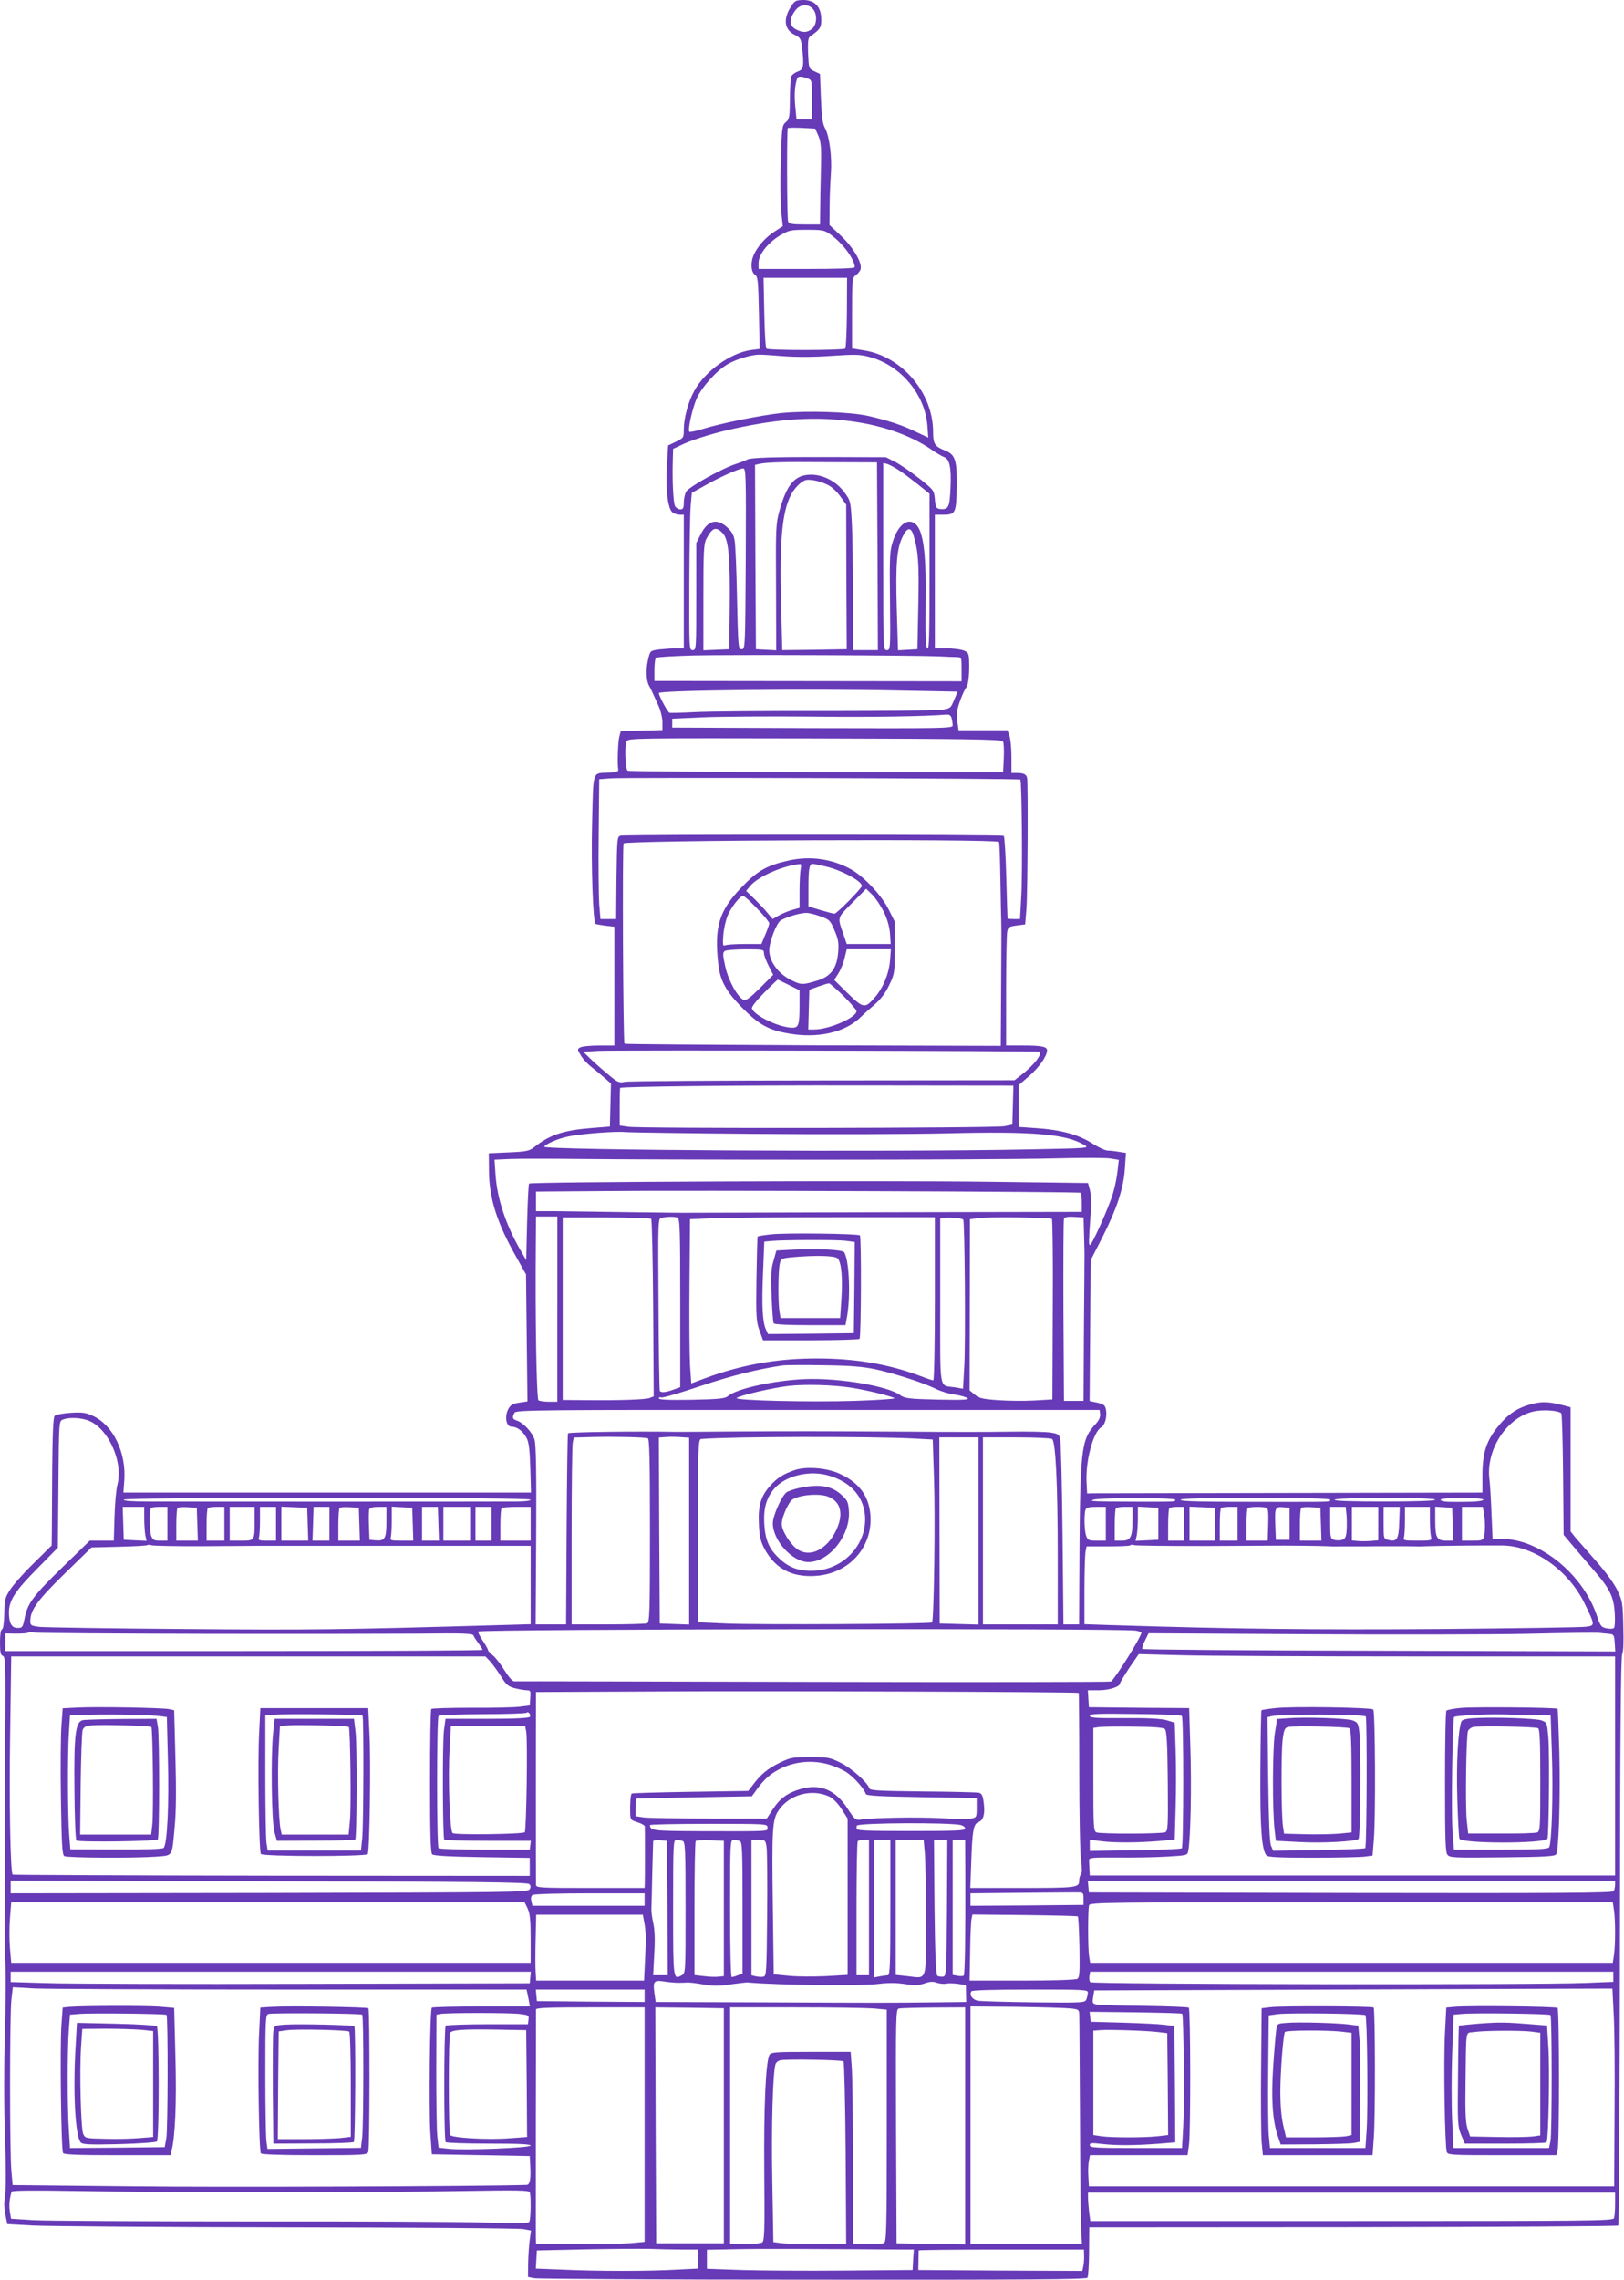 <?xml version="1.0" standalone="no"?>
<!DOCTYPE svg PUBLIC "-//W3C//DTD SVG 20010904//EN"
 "http://www.w3.org/TR/2001/REC-SVG-20010904/DTD/svg10.dtd">
<svg version="1.0" xmlns="http://www.w3.org/2000/svg"
 width="912pt" height="1280pt" viewBox="0 0 912 1280"
 preserveAspectRatio="xMidYMid meet">
<g transform="translate(0,1280) scale(0.1,-0.1)"
fill="#673ab7" stroke="none">
<path d="M4442 12763 c-46 -71 -37 -131 22 -159 30 -15 34 -22 40 -68 12 -106
9 -126 -23 -137 -16 -6 -33 -18 -37 -27 -4 -9 -8 -67 -8 -128 -1 -103 -3 -113
-23 -130 -21 -18 -23 -28 -28 -219 -4 -110 -2 -237 2 -283 l9 -82 -48 -31
c-50 -32 -95 -84 -116 -132 -18 -42 -15 -94 7 -109 17 -12 19 -31 23 -215 l4
-202 -48 -6 c-116 -16 -260 -120 -320 -231 -34 -62 -58 -153 -58 -215 0 -46
-1 -48 -44 -69 l-44 -21 -7 -113 c-8 -131 5 -244 32 -263 9 -7 27 -13 40 -13
l23 0 0 -375 0 -375 -42 0 c-24 0 -66 -3 -95 -6 -51 -7 -51 -7 -62 -50 -15
-59 -13 -124 4 -154 8 -14 17 -32 20 -40 4 -8 17 -39 31 -68 14 -31 24 -71 24
-97 l0 -44 -117 -3 -117 -3 -8 -30 c-8 -29 -12 -157 -6 -186 2 -10 -10 -15
-47 -17 -102 -5 -92 25 -100 -284 -6 -235 5 -551 19 -565 2 -2 26 -6 55 -10
l51 -6 0 -333 0 -334 -86 0 c-47 0 -94 -5 -104 -10 -19 -10 -19 -11 2 -46 11
-19 37 -47 56 -62 19 -15 52 -42 74 -61 l39 -34 -3 -121 -3 -121 -100 -8
c-163 -13 -238 -38 -328 -110 -25 -19 -44 -23 -140 -27 l-112 -5 1 -100 c1
-153 45 -291 152 -480 l56 -100 4 -357 4 -356 -46 -7 c-38 -6 -49 -13 -62 -37
-22 -43 -11 -98 19 -98 31 0 64 -25 84 -63 13 -24 18 -66 21 -169 l4 -138
-1145 0 -1144 0 5 68 c11 158 -62 309 -175 362 -40 19 -60 22 -126 18 -43 -3
-83 -10 -90 -17 -8 -8 -12 -91 -14 -299 -1 -158 -2 -319 -2 -358 l-1 -71 -100
-99 c-56 -54 -115 -121 -133 -149 -29 -45 -32 -57 -33 -134 -1 -53 -6 -87 -13
-89 -7 -2 -11 -31 -11 -73 0 -55 3 -71 16 -76 15 -5 16 -51 13 -472 -2 -256
-3 -540 -1 -631 1 -91 1 -235 -1 -320 -2 -85 -1 -218 3 -295 3 -77 2 -266 -3
-421 -5 -169 -5 -393 1 -562 6 -173 6 -301 0 -333 -6 -33 -5 -68 2 -103 l11
-53 147 -8 c81 -4 723 -9 1427 -10 704 -1 1300 -5 1324 -10 l43 -8 -7 -51 c-4
-28 -8 -87 -9 -131 l-1 -79 35 -7 c19 -4 724 -8 1567 -8 1219 -1 1533 1 1540
11 4 7 9 74 9 148 l1 135 1482 1 c815 1 1485 5 1489 9 4 3 8 724 9 1602 1
1098 5 1599 13 1607 6 9 9 65 6 155 -3 135 -5 144 -35 206 -19 38 -68 105
-119 162 -48 54 -99 113 -115 131 l-27 34 0 348 0 349 -37 10 c-84 22 -124 24
-186 7 -77 -21 -129 -56 -183 -123 -66 -80 -88 -148 -89 -270 l0 -103 -1077
-2 c-593 -1 -1093 -2 -1110 -2 l-33 -1 -3 60 c-7 121 37 287 83 312 20 12 33
60 26 98 -5 26 -12 31 -49 40 l-43 9 3 396 3 395 63 123 c83 163 122 280 129
392 l6 87 -39 6 c-22 4 -50 7 -63 7 -13 0 -53 18 -88 41 -78 49 -176 76 -313
85 l-100 7 0 117 0 117 60 52 c57 50 100 112 100 144 0 21 -32 27 -137 27
l-93 0 0 304 c0 167 3 317 6 334 5 27 11 30 54 36 l47 6 7 86 c7 80 10 707 4
736 -4 20 -20 28 -55 28 l-33 0 0 89 c0 48 -5 102 -11 120 l-11 31 -138 0
-137 0 -7 52 c-6 41 -2 64 15 112 12 34 28 68 35 76 13 15 19 82 16 157 -2 36
-6 42 -33 52 -18 6 -61 11 -95 11 l-64 0 0 375 0 375 43 0 c73 0 77 7 80 155
2 149 -8 183 -65 205 -59 24 -68 37 -68 105 0 219 -174 424 -388 458 l-67 11
0 198 c0 190 1 198 21 213 12 8 24 23 27 34 9 36 -40 120 -109 186 l-66 62 1
104 c0 57 4 140 7 184 7 92 -8 212 -34 258 -13 24 -18 65 -22 167 l-5 135 -32
15 c-31 15 -31 16 -35 100 -2 65 0 87 11 95 58 41 64 51 63 99 -1 68 -37 106
-101 106 -42 -1 -48 -4 -69 -37z m123 -13 c26 -29 23 -89 -5 -112 -27 -22 -52
-23 -90 -3 -37 19 -40 55 -7 102 27 40 73 45 102 13z m-31 -390 c26 -9 26 -11
26 -120 l0 -110 -44 0 -43 0 -7 73 c-6 64 -3 115 10 155 4 15 24 15 58 2z m62
-323 c15 -35 17 -66 14 -192 -2 -82 -4 -185 -4 -227 l-1 -78 -86 0 c-70 0 -88
3 -93 16 -7 17 -8 518 -2 525 2 2 38 3 79 1 l75 -4 18 -41z m70 -555 c69 -50
134 -139 134 -182 0 -7 -91 -10 -270 -10 l-270 0 0 34 c0 47 51 112 120 154
51 30 60 32 151 32 90 0 99 -2 135 -28z m90 -436 c-1 -107 -5 -198 -9 -203
-11 -10 -433 -11 -443 0 -5 4 -10 96 -12 203 l-4 194 234 0 235 0 -1 -194z
m-351 -246 c70 -5 166 -5 263 2 136 9 161 9 218 -7 173 -47 309 -210 322 -385
l5 -67 -68 32 c-77 38 -167 67 -275 91 -103 22 -343 29 -482 15 -119 -13 -338
-57 -447 -91 -36 -11 -67 -17 -70 -14 -10 10 18 135 42 188 30 65 111 155 173
191 47 28 133 54 179 54 17 0 80 -4 140 -9z m342 -361 c190 -21 359 -78 482
-162 28 -20 60 -38 70 -42 33 -10 44 -57 39 -171 -5 -113 -11 -126 -58 -122
-22 3 -26 8 -30 55 -5 51 -6 52 -89 118 -47 37 -107 78 -135 92 l-51 26 -305
1 c-319 1 -458 -3 -475 -15 -5 -3 -32 -14 -60 -23 -83 -27 -269 -131 -282
-157 -7 -13 -13 -41 -13 -61 0 -31 -4 -38 -20 -38 -10 0 -23 8 -29 18 -10 19
-16 138 -13 249 l2 73 43 20 c51 26 167 63 262 85 259 60 462 77 662 54z m181
-762 l2 -527 -70 0 -70 0 0 308 c0 169 -3 357 -7 419 -6 108 -7 113 -42 160
-45 60 -115 97 -185 98 -91 0 -136 -50 -179 -203 -20 -73 -21 -96 -19 -430 l1
-353 -57 3 -57 3 -3 517 -2 518 22 5 c46 10 120 12 388 10 l275 -1 3 -527z
m117 485 c22 -14 70 -50 108 -80 l67 -54 0 -441 c0 -353 -2 -438 -12 -428 -10
9 -12 71 -10 259 4 287 -14 412 -62 444 -43 29 -92 -11 -121 -99 -18 -53 -20
-82 -17 -335 3 -274 2 -278 -18 -278 -20 0 -20 4 -20 526 l0 525 23 -6 c12 -4
40 -19 62 -33z m-857 -499 c-3 -500 -3 -508 -23 -508 -19 0 -20 9 -26 285 -3
157 -9 304 -14 328 -5 30 -18 51 -42 72 -58 52 -109 38 -148 -40 l-25 -49 0
-301 c0 -293 0 -300 -20 -300 -20 0 -20 6 -19 373 1 204 4 403 8 441 l6 69 70
39 c84 48 193 97 218 98 16 0 17 -29 15 -507z m458 416 c24 -11 53 -38 73 -66
l33 -46 1 -406 2 -406 -181 -3 -181 -2 -7 272 c-8 344 6 501 55 598 18 36 53
73 79 83 23 9 80 -2 126 -24z m-587 -273 c33 -35 42 -139 39 -421 l-3 -230
-72 -3 -73 -3 0 296 c0 253 2 301 16 328 34 66 55 73 93 33z m1070 -8 c28 -92
33 -157 28 -396 l-5 -247 -55 -3 -54 -3 -7 234 c-7 252 0 341 35 408 24 48 44
50 58 7z m146 -683 c39 -2 82 -4 98 -4 27 -1 27 -2 27 -68 l0 -68 -862 1 -863
1 0 61 c0 33 4 64 8 69 5 4 99 10 210 13 204 5 1252 1 1382 -5z m-213 -192
l316 -6 -20 -47 c-19 -46 -21 -48 -71 -55 -29 -4 -322 -7 -652 -7 -330 1 -660
-2 -733 -6 -73 -4 -137 -5 -142 -4 -11 4 -60 95 -60 111 0 16 850 25 1362 14z
m282 -155 c3 -13 6 -31 6 -41 0 -16 -42 -17 -787 -15 l-788 3 0 25 0 25 175 8
c96 4 366 6 600 4 350 -4 643 1 766 11 15 1 24 -5 28 -20z m288 -130 c5 -7 7
-49 5 -93 l-4 -80 -1051 0 c-578 0 -1054 4 -1058 8 -13 13 -17 142 -6 164 10
19 30 19 1058 17 849 -2 1049 -5 1056 -16z m98 -215 c8 -8 13 -530 5 -658 l-7
-125 -34 0 c-19 0 -35 1 -36 3 0 1 -4 104 -7 229 -3 124 -10 230 -14 235 -9 8
-2116 9 -2152 1 -19 -5 -20 -14 -23 -236 l-2 -232 -44 0 -44 0 -7 83 c-3 45
-5 222 -3 392 l3 310 65 5 c80 6 2293 0 2300 -7z m-120 -350 c3 -3 6 -98 8
-211 2 -114 4 -225 5 -247 1 -22 0 -186 -1 -364 l-2 -323 -1054 3 c-580 3
-1057 6 -1059 9 -8 8 -13 1118 -5 1125 18 18 2088 26 2108 8z m228 -1178 c16
-15 -35 -79 -106 -133 l-35 -27 -1076 -1 c-592 0 -1092 -4 -1112 -8 -33 -7
-40 -4 -99 46 -35 29 -80 69 -99 88 l-36 35 85 5 c89 5 2472 0 2478 -5z m-150
-300 l-3 -109 -45 -9 c-55 -11 -2046 -14 -2112 -3 l-48 7 0 105 c0 57 1 105 3
106 14 8 636 15 1340 14 l868 -1 -3 -110z m-1443 -161 c385 -3 869 -2 1075 3
483 12 668 -4 770 -66 29 -17 23 -18 -302 -24 -779 -16 -2744 -5 -2732 15 10
16 79 46 134 57 67 15 271 31 320 25 19 -2 350 -7 735 -10z m355 -145 c564 0
1151 3 1305 7 155 4 303 4 329 0 l49 -8 -7 -60 c-3 -34 -15 -93 -27 -132 -22
-74 -117 -286 -128 -286 -8 0 -7 24 3 165 5 66 4 115 -3 142 l-11 41 -558 7
c-593 8 -2570 0 -2581 -10 -3 -4 -8 -102 -11 -218 l-5 -212 -38 66 c-78 138
-125 281 -134 411 l-6 87 89 4 c49 2 229 2 399 0 171 -2 771 -4 1335 -4z
m1470 -186 c2 -2 5 -27 5 -55 l0 -52 -1095 -2 c-602 -2 -1099 -3 -1105 -3 -5
-1 -152 1 -325 3 -173 3 -366 5 -427 6 l-113 0 0 55 0 55 378 3 c478 5 2675
-3 2682 -10z m-2940 -653 l0 -520 -47 0 c-27 0 -53 4 -59 8 -11 7 -19 457 -15
890 l1 142 60 0 60 0 0 -520z m527 507 c4 -5 9 -231 11 -503 l3 -494 -23 -9
c-25 -9 -167 -14 -370 -12 l-118 1 0 513 0 512 244 0 c134 0 248 -4 253 -8z
m147 7 c14 -5 16 -57 16 -479 l0 -473 -27 -10 c-52 -20 -83 -23 -88 -10 -2 7
-6 228 -7 490 -3 470 -3 477 17 481 34 7 73 7 89 1z m1446 -456 c0 -257 -4
-458 -9 -458 -5 0 -38 11 -74 25 -179 67 -369 99 -587 98 -219 0 -422 -37
-623 -112 l-75 -28 -7 101 c-3 55 -5 263 -3 461 l3 360 135 6 c74 3 384 5 688
5 l552 0 0 -458z m159 445 c9 -7 14 -699 6 -825 l-7 -125 -46 8 c-91 14 -82
-37 -82 484 l0 464 28 4 c27 4 93 -2 101 -10z m498 4 c4 -3 7 -232 5 -510 l-2
-504 -103 -6 c-56 -3 -148 -2 -203 2 -86 6 -106 11 -130 31 l-29 24 1 481 1
480 54 7 c59 7 393 3 406 -5z m181 -102 c2 -60 3 -117 2 -125 0 -8 -1 -190 -3
-405 l-2 -390 -55 0 -55 0 -3 505 c-1 278 0 511 3 518 3 9 21 12 57 10 l53 -3
3 -110z m-1170 -743 c111 -25 269 -76 336 -109 27 -14 76 -29 109 -33 33 -5
65 -14 71 -21 8 -8 -32 -10 -170 -7 -164 4 -183 7 -210 26 -70 51 -347 97
-534 89 -174 -7 -386 -54 -433 -96 -16 -13 -51 -17 -203 -20 -127 -2 -184 0
-184 8 0 6 6 8 14 5 7 -3 107 26 222 65 177 59 315 93 459 115 17 2 120 3 230
1 154 -2 221 -8 293 -23z m-138 -103 c80 -12 232 -49 243 -59 5 -4 -95 -11
-222 -15 -249 -8 -678 2 -664 16 14 14 204 58 293 68 92 10 247 6 350 -10z
m1398 -148 c2 -14 -6 -34 -20 -50 -91 -99 -93 -122 -97 -928 l-1 -203 -44 0
-44 0 -5 503 c-3 276 -9 516 -13 534 -5 29 -11 33 -53 40 -25 4 -129 7 -231 5
-102 -2 -356 -2 -565 0 -524 3 -636 3 -980 1 -165 -2 -316 -2 -335 -2 -209 4
-593 -1 -600 -8 -3 -2 -6 -245 -8 -539 l-3 -534 -85 0 -86 0 3 498 c2 363 -1
508 -9 539 -13 42 -62 95 -101 108 -23 7 -26 17 -12 43 8 16 121 17 1648 16
l1638 0 3 -23z m2590 4 c4 -3 8 -159 10 -345 l3 -337 47 -56 c26 -31 79 -93
118 -138 94 -107 117 -154 122 -247 3 -41 0 -78 -4 -82 -5 -5 -24 -6 -42 -2
-30 6 -35 13 -55 73 -79 233 -322 429 -533 429 l-52 0 -6 143 c-3 78 -8 165
-12 194 -20 175 111 362 269 382 52 7 122 0 135 -14z m-8285 -36 c117 -32 212
-230 176 -366 -7 -26 -14 -108 -16 -180 l-4 -133 -67 0 -68 0 -147 -143 c-168
-163 -202 -208 -218 -289 -11 -55 -13 -58 -41 -58 -33 0 -48 28 -48 88 1 67
35 120 158 244 l117 119 3 355 c3 355 3 355 25 364 30 12 85 12 130 -1z m3155
-104 c9 -3 12 -116 12 -519 0 -459 -2 -515 -16 -520 -9 -3 -108 -6 -220 -6
l-204 0 0 494 c0 271 3 507 6 524 l6 31 107 3 c118 3 289 -1 309 -7z m232
-521 l0 -525 -82 3 -83 3 -3 522 -2 522 42 3 c24 2 62 1 86 -1 l42 -3 0 -524z
m1256 520 l112 -6 7 -216 c8 -215 0 -800 -11 -811 -8 -9 -991 -14 -1159 -6
l-155 7 0 514 c0 482 1 514 18 515 172 14 943 15 1188 3z m369 -519 l0 -526
-109 3 -109 3 -1 523 -1 522 110 0 110 0 0 -525z m413 516 c20 -12 32 -250 32
-668 l0 -373 -210 0 -210 0 0 525 0 525 188 0 c103 0 193 -4 200 -9z m-2928
-341 c0 -6 -34 -10 -82 -10 -133 -1 -1909 -1 -2066 0 -93 0 -141 4 -137 10 4
7 397 10 1146 10 753 0 1139 -3 1139 -10z m3620 0 c0 -12 3 -11 -205 -11 -254
1 -284 2 -255 11 38 12 460 12 460 0z m870 0 c0 -12 19 -12 -255 -12 -490 0
-585 2 -585 12 0 7 147 10 420 10 273 0 420 -3 420 -10z m590 0 c0 -6 -102
-10 -286 -10 -187 0 -283 3 -279 10 4 6 110 10 286 10 179 0 279 -4 279 -10z
m270 0 c0 -5 -28 -10 -62 -11 -35 -1 -74 -1 -88 -1 -60 -1 -90 3 -90 12 0 6
47 10 120 10 73 0 120 -4 120 -10z m-7520 -104 c0 -35 3 -78 6 -95 l7 -32 -64
3 -64 3 -3 93 -3 92 61 0 60 0 0 -64z m130 -31 l0 -95 -40 0 c-35 0 -42 4 -51
27 -9 25 -11 139 -2 156 2 4 24 7 49 7 l44 0 0 -95z m168 -2 l3 -93 -61 0 -60
0 0 88 c0 49 3 92 7 96 4 4 30 6 58 4 l50 -3 3 -92z m152 2 l0 -95 -50 0 -50
0 0 88 c0 49 3 92 7 95 3 4 26 7 50 7 l43 0 0 -95z m170 16 c0 -111 0 -111
-76 -111 l-64 0 0 95 0 95 70 0 70 0 0 -79z m120 -16 l0 -95 -51 0 c-43 0 -50
3 -45 16 3 9 6 51 6 95 l0 79 45 0 45 0 0 -95z m178 -2 l3 -93 -76 0 -75 0 0
95 0 96 73 -3 72 -3 3 -92z m122 2 l0 -95 -47 0 -48 0 3 95 3 95 45 0 44 0 0
-95z m168 -2 l3 -93 -61 0 -60 0 0 88 c0 49 3 92 7 96 4 4 30 6 58 4 l50 -3 3
-92z m152 13 c0 -95 -9 -109 -62 -104 l-33 3 -3 79 c-2 44 -1 85 2 93 3 8 22
13 51 13 l45 0 0 -84z m148 -13 l3 -93 -67 0 c-56 0 -65 2 -60 16 3 9 6 51 6
95 l0 80 58 -3 57 -3 3 -92z m144 2 l3 -95 -47 0 -48 0 0 95 0 95 44 0 45 0 3
-95z m178 0 l0 -95 -75 0 -75 0 0 95 0 95 75 0 75 0 0 -95z m120 0 l0 -95 -45
0 -45 0 0 95 0 95 45 0 45 0 0 -95z m220 0 l0 -95 -85 0 -85 0 0 88 c0 49 3
92 7 95 3 4 42 7 85 7 l78 0 0 -95z m3230 0 l0 -95 -50 0 c-45 0 -52 3 -60 26
-11 28 -13 123 -4 148 5 12 20 16 60 16 l54 0 0 -95z m150 26 c0 -101 -10
-121 -60 -121 l-40 0 0 88 c0 49 3 92 7 95 3 4 26 7 50 7 l43 0 0 -69z m145
-26 l0 -90 -64 -3 -64 -3 7 32 c3 17 6 60 6 96 l0 64 58 -3 57 -3 0 -90z m145
0 l0 -95 -45 0 -45 0 0 88 c0 49 3 92 7 95 3 4 24 7 45 7 l38 0 0 -95z m173
-3 l2 -92 -72 0 -73 0 0 95 0 96 71 -3 71 -3 1 -93z m127 3 l0 -95 -50 0 -50
0 0 88 c0 49 3 92 7 95 3 4 26 7 50 7 l43 0 0 -95z m162 90 c10 -4 12 -27 10
-95 l-3 -90 -60 0 -59 0 0 88 c0 49 3 92 7 95 7 8 85 9 105 2z m130 -90 l0
-90 -39 0 -38 0 -3 79 c-4 101 -1 108 44 104 l36 -3 0 -90z m176 -2 l3 -93
-61 0 -60 0 0 88 c0 49 3 92 7 96 4 4 30 6 58 4 l50 -3 3 -92z m144 50 c2 -27
2 -67 0 -91 -3 -34 -9 -43 -27 -48 -13 -3 -33 -3 -44 1 -19 6 -21 14 -21 96
l0 89 44 0 43 0 5 -47z m178 -47 l0 -94 -37 -3 c-21 -2 -54 -3 -75 -1 l-36 3
0 95 0 94 74 0 74 0 0 -94z m118 8 c-3 -96 -13 -112 -61 -100 -27 6 -27 7 -27
96 l0 90 45 0 46 0 -3 -86z m172 14 c0 -40 3 -83 6 -95 6 -22 4 -23 -76 -23
-71 0 -81 2 -76 16 3 9 6 51 6 95 l0 79 70 0 70 0 0 -72z m128 -25 l3 -93 -40
0 c-52 0 -61 17 -61 115 l0 76 48 -3 47 -3 3 -92z m176 60 c7 -48 7 -101 0
-130 -6 -21 -13 -23 -65 -23 l-59 0 0 95 0 95 59 0 58 0 7 -37z m-7185 -184
c152 1 281 2 286 2 6 0 170 0 365 0 195 0 364 0 375 0 11 0 197 0 413 0 l392
0 0 -220 0 -220 -137 -4 c-929 -27 -1092 -29 -1803 -23 -421 3 -789 9 -818 12
-48 6 -52 9 -52 33 1 62 39 115 192 265 l152 148 154 4 c85 2 157 6 160 9 3 3
14 2 25 -1 11 -3 144 -6 296 -5z m5606 1 c203 1 379 2 390 2 51 1 274 -1 305
-3 19 -1 51 -2 70 -1 19 0 55 0 80 0 25 0 54 0 65 0 33 1 258 1 285 0 14 -1
45 0 70 1 50 2 307 5 415 4 179 -1 373 -138 465 -328 58 -120 58 -121 8 -128
-24 -4 -396 -9 -828 -13 -702 -5 -1147 0 -1842 22 l-148 5 0 188 c0 104 3 202
6 219 l6 30 119 0 c66 0 123 2 126 6 4 4 14 4 22 1 9 -3 182 -5 386 -5z m-377
-475 c17 -3 32 -8 32 -11 0 -23 -148 -259 -171 -275 -5 -3 -757 -4 -1672 -2
-914 2 -1670 4 -1679 3 -10 0 -31 24 -53 59 -20 33 -49 71 -65 85 -17 13 -30
28 -30 33 0 4 -13 28 -30 53 -16 24 -27 47 -24 50 15 14 3609 19 3692 5z
m-5228 -18 c503 -1 1048 0 1210 1 239 3 295 1 299 -10 2 -7 15 -27 28 -44 12
-17 23 -34 23 -37 0 -4 -603 -7 -1340 -7 l-1340 0 0 49 0 50 60 -1 c33 0 63 2
67 5 3 4 22 4 42 1 20 -3 448 -6 951 -7z m7885 0 c28 -3 30 -6 33 -51 l3 -48
-1325 4 c-728 1 -1327 6 -1331 10 -3 3 3 25 15 47 l20 41 878 -5 c482 -3 1044
-2 1247 2 204 5 384 7 400 6 17 -2 44 -5 60 -6z m-1072 -127 l1107 0 0 -615 0
-615 -1475 0 -1475 0 -2 35 c-1 19 -2 42 -2 51 -1 14 18 16 159 15 88 -1 212
1 276 5 117 7 117 7 122 33 13 63 19 363 12 573 l-7 228 -282 2 -281 3 -3 48
-3 47 61 0 c59 0 120 20 120 39 0 5 24 44 52 87 l53 77 230 -6 c126 -4 728 -7
1338 -7z m-5211 -27 c14 -16 41 -53 61 -84 30 -49 41 -58 80 -68 25 -6 55 -11
67 -11 19 0 21 -5 18 -42 l-3 -43 -55 -7 c-30 -4 -153 -7 -273 -6 -120 0 -221
-3 -225 -7 -4 -4 -7 -186 -7 -405 0 -295 3 -402 12 -411 8 -8 92 -13 280 -16
l268 -4 0 -51 0 -50 -1450 1 c-797 1 -1451 4 -1454 6 -13 13 -20 413 -14 793
l6 432 1332 0 1331 0 26 -27z m3306 -178 c1 -1 3 -198 3 -436 0 -239 4 -465
10 -503 6 -47 6 -73 -1 -80 -5 -5 -10 -22 -10 -37 0 -37 -16 -39 -337 -39
l-274 0 5 138 c6 184 12 221 41 232 28 11 38 46 29 111 -5 39 -11 50 -28 54
-11 2 -153 6 -315 7 -247 3 -295 5 -299 18 -12 34 -99 112 -161 143 -61 30
-72 32 -171 32 -97 0 -110 -2 -170 -31 -68 -33 -107 -65 -151 -124 l-27 -35
-325 -5 c-179 -3 -328 -7 -330 -10 -6 -6 -10 -63 -8 -112 1 -34 4 -38 41 -49
22 -7 40 -17 41 -23 1 -16 1 -286 0 -318 l-1 -28 -305 0 c-284 0 -305 1 -305
18 -1 16 -1 968 0 1044 l0 38 648 3 c636 4 2394 -2 2400 -8z m-3082 -134 c-5
-7 -83 -11 -241 -11 l-233 0 -9 -67 c-9 -77 -7 -602 2 -612 4 -3 114 -6 246
-6 l240 0 -3 -25 -3 -25 -252 0 c-138 0 -255 4 -260 8 -11 11 -11 733 0 744 5
4 116 8 248 9 132 0 242 4 246 8 10 10 26 -11 19 -23z m3661 5 c11 -10 10
-732 0 -743 -5 -4 -123 -10 -263 -11 l-254 -4 0 32 0 31 63 -8 c75 -10 211 -9
328 1 l86 8 5 176 c3 97 3 245 0 329 l-5 151 -46 14 c-32 9 -104 13 -238 12
-159 -1 -193 1 -193 13 0 11 42 13 255 10 140 -1 258 -6 262 -11z m-3682 -88
c9 -48 1 -555 -8 -565 -11 -11 -389 -16 -405 -5 -16 11 -27 304 -17 475 l7
127 209 0 208 0 6 -32z m3587 14 c10 -10 14 -80 16 -293 2 -260 1 -280 -15
-286 -24 -10 -363 -10 -385 -1 -17 7 -18 31 -18 297 l0 290 28 4 c15 3 102 4
194 3 122 -1 171 -5 180 -14z m-1893 -197 c30 -8 75 -27 100 -42 42 -26 103
-93 113 -125 4 -10 72 -14 314 -18 l309 -5 0 -55 c0 -52 -1 -54 -30 -60 -16
-4 -93 -3 -170 2 -131 7 -381 3 -451 -8 -29 -4 -34 0 -75 63 -68 105 -154 140
-262 109 -73 -21 -116 -52 -157 -114 l-34 -52 -322 0 c-176 0 -342 3 -368 6
l-46 7 0 48 c0 27 1 50 3 51 1 0 148 4 326 7 l323 6 17 23 c40 58 77 95 118
118 87 52 193 66 292 39z m9 -182 c20 -10 47 -37 68 -70 l34 -53 0 -439 0
-439 -122 -7 c-68 -3 -161 -3 -208 2 l-85 8 -5 380 c-6 443 -3 490 34 543 61
88 185 121 284 75z m735 -159 c15 -3 27 -12 27 -20 0 -12 -48 -14 -305 -14
-264 0 -305 2 -305 15 0 8 1 16 3 16 28 15 506 17 580 3z m-1083 -14 c0 -23
28 -22 -379 -21 -262 1 -280 3 -281 34 0 4 149 7 330 7 323 0 330 0 330 -20z
m-562 -452 l2 -378 -41 0 -41 0 6 118 c5 78 3 135 -5 172 -7 30 -12 69 -11 85
1 17 3 107 5 200 2 94 5 174 5 178 1 5 19 7 40 5 l37 -3 3 -377z m86 376 c14
-5 16 -48 16 -375 0 -363 0 -368 -21 -379 -49 -27 -49 -28 -49 380 0 368 1
380 19 380 11 0 26 -3 35 -6z m231 -379 l0 -380 -30 -3 c-16 -2 -53 -1 -82 3
l-53 6 0 373 c0 205 3 376 7 380 4 4 41 5 83 4 l75 -3 0 -380z m89 379 c14 -5
16 -48 16 -375 l0 -369 -26 -10 c-14 -6 -30 -10 -35 -10 -5 0 -9 153 -9 385 0
373 1 385 19 385 11 0 26 -3 35 -6z m151 -36 c3 -24 5 -196 3 -383 -3 -320 -4
-340 -21 -343 -10 -2 -29 -1 -43 2 l-24 6 0 380 0 380 39 0 c39 0 40 -1 46
-42z m575 -338 l0 -380 -35 0 -35 0 0 373 c0 206 3 377 7 380 3 4 19 7 35 7
l28 0 0 -380z m120 0 c0 -316 -2 -380 -14 -380 -7 0 -28 -3 -45 -6 l-31 -6 0
386 0 386 45 0 45 0 0 -380z m193 313 c4 -38 7 -208 7 -380 0 -359 10 -330
-105 -318 l-65 7 0 379 0 379 79 0 78 0 6 -67z m125 -315 c-3 -374 -3 -383
-23 -386 -11 -1 -25 1 -31 5 -8 6 -13 118 -16 386 l-3 377 37 0 38 0 -2 -382z
m103 190 c1 -343 -2 -563 -9 -570 -4 -3 -19 -4 -34 -1 l-28 5 0 379 0 379 35
0 35 0 1 -192z m-2449 -56 c9 -9 10 -17 2 -30 -11 -16 -102 -17 -1463 -20
l-1451 -2 0 35 0 36 1450 -3 c1159 -2 1452 -6 1462 -16z m6098 -4 c0 -13 -4
-29 -8 -36 -7 -10 -309 -12 -1478 -10 l-1469 3 -3 33 -3 32 1480 0 1481 0 0
-22z m-2985 -78 l0 -35 -317 -3 -318 -2 0 35 0 35 293 3 c160 1 303 3 317 2
22 0 25 -4 25 -35z m-2465 -5 l0 -35 -315 0 -315 0 -6 26 c-4 17 -2 29 7 35 8
5 152 9 322 9 l307 0 0 -35z m-657 -50 c13 -28 17 -65 17 -170 l0 -135 -1459
0 -1458 0 -7 81 c-4 44 -4 121 0 170 l7 89 1442 0 1441 0 17 -35z m6101 -11
c8 -60 8 -188 0 -248 l-7 -46 -1467 0 -1468 0 -6 38 c-7 45 -7 260 0 285 5 16
84 17 1473 17 l1468 0 7 -46z m-5450 -46 c14 -69 15 -102 9 -219 l-6 -129
-303 0 -303 0 -3 48 c-2 26 -2 109 0 185 l3 137 299 0 300 0 4 -22z m2439 12
c3 -3 7 -81 9 -173 2 -141 1 -169 -12 -177 -9 -6 -142 -10 -310 -10 l-295 0 3
162 c1 90 5 173 8 186 l5 23 294 -3 c161 -2 296 -5 298 -8z m-3075 -342 l-3
-33 -1255 -3 c-690 -2 -1346 0 -1457 4 l-203 6 0 29 0 29 1461 0 1460 0 -3
-32z m6082 4 l0 -29 -152 -6 c-263 -12 -2773 -8 -2785 4 -5 5 -8 21 -5 35 l4
24 1469 0 1469 0 0 -28z m-5255 -34 c17 0 39 0 50 1 11 2 53 -3 92 -10 58 -10
90 -10 155 0 46 6 88 11 93 11 176 -16 648 -21 743 -8 49 6 95 6 142 -1 56 -9
78 -8 111 3 30 11 49 12 70 4 16 -5 39 -8 52 -5 12 3 42 2 66 -1 l45 -7 1 -47
1 -48 -176 -2 c-247 -3 -294 -3 -967 0 l-601 2 -7 50 c-9 66 -3 74 54 65 25
-4 60 -7 76 -7z m-2170 -38 l1322 0 10 -47 9 -48 -272 0 c-150 0 -276 -3 -279
-7 -11 -11 -17 -576 -8 -708 l8 -115 275 -5 275 -5 3 -60 c4 -70 -3 -102 -20
-102 -246 -8 -1715 -14 -2210 -8 l-677 7 -7 77 c-10 100 -10 876 0 965 l8 69
121 -7 c66 -3 715 -6 1442 -6z m7427 -135 c5 -77 7 -327 5 -555 l-2 -415
-1475 0 -1475 0 -3 55 c-2 30 -1 70 3 88 l6 32 274 0 274 0 8 58 c10 70 9 759
-1 770 -4 4 -114 8 -244 10 -130 1 -251 5 -268 7 -29 5 -31 7 -25 43 l6 37
1375 5 c756 3 1411 5 1455 5 l80 0 7 -140z m-5442 100 l0 -35 -302 2 -303 3
-3 33 -3 32 305 0 306 0 0 -35z m2489 18 c0 -10 -4 -27 -8 -38 -8 -19 -16 -20
-292 -17 -156 2 -298 6 -316 9 -32 5 -51 32 -38 53 4 6 123 10 331 10 302 0
324 -1 323 -17z m-101 -89 c50 -5 52 -6 53 -37 1 -18 2 -282 4 -587 1 -305 4
-588 7 -627 l4 -73 -313 0 -313 0 0 668 0 667 252 -2 c139 -2 277 -6 306 -9z
m-2388 -653 l0 -658 -77 -7 c-42 -3 -179 -6 -305 -6 l-228 0 -1 43 c0 23 0
317 0 652 1 336 1 616 1 623 0 9 68 12 305 12 l305 0 0 -659z m445 -6 l0 -660
-190 0 -190 0 -3 663 -2 662 192 -2 193 -3 0 -660z m838 659 l77 -7 0 -652 c0
-586 -2 -653 -16 -659 -9 -3 -51 -6 -95 -6 l-79 0 0 458 c0 251 -3 494 -7 540
l-6 82 -223 0 c-202 0 -224 -2 -233 -17 -21 -41 -32 -289 -29 -661 3 -332 1
-384 -12 -392 -8 -5 -52 -10 -97 -10 l-83 0 0 665 0 665 363 0 c200 0 398 -3
440 -6z m517 -659 l0 -666 -192 3 -193 3 -3 657 c-2 619 -1 657 15 661 10 3
98 5 196 6 l177 1 0 -665z m1219 629 c8 -8 13 -507 6 -626 l-7 -128 -259 0
c-229 0 -259 2 -259 16 0 13 9 14 68 7 79 -9 179 -9 315 1 l97 8 -2 326 -3
327 -55 7 c-30 4 -136 9 -235 12 l-180 5 -3 28 -3 28 258 -3 c142 -2 260 -5
262 -8z m-3721 -1 c50 -6 53 -7 50 -32 l-3 -26 -227 0 c-124 0 -230 -4 -235
-8 -10 -11 -11 -643 0 -654 5 -4 114 -8 243 -8 163 0 234 -3 234 -11 0 -13
-376 -28 -461 -18 l-56 6 -7 64 c-4 35 -6 203 -6 373 l1 310 22 4 c36 7 388 7
445 0z m40 -391 l2 -300 -97 -7 c-122 -10 -325 2 -335 18 -10 16 -10 558 0
574 11 17 74 21 262 18 l165 -3 3 -300z m3547 289 l50 -6 3 -286 2 -286 -61
-7 c-79 -8 -253 -8 -313 0 l-46 7 0 293 0 293 38 3 c52 4 267 -3 327 -11z
m-1768 -164 c4 -5 10 -238 12 -518 l3 -509 -160 0 c-87 0 -179 3 -204 6 l-45
6 -6 342 c-6 305 3 609 18 657 3 10 16 20 28 22 38 8 345 2 354 -6z m-3222
-734 c407 0 901 2 1097 6 293 5 359 4 363 -7 8 -21 6 -156 -3 -167 -5 -8 -86
-9 -257 -3 -137 4 -734 7 -1325 6 -591 0 -1132 3 -1202 7 l-126 8 -7 42 c-5
37 -2 68 10 110 1 7 124 8 356 4 195 -4 687 -6 1094 -6z m7555 -67 c0 -35 -3
-71 -6 -80 -6 -15 -145 -16 -1474 -16 l-1467 0 -7 53 c-3 28 -6 64 -6 80 l0
27 1480 0 1480 0 0 -64z m-5237 -256 l87 0 0 -53 0 -54 -122 -6 c-155 -9 -443
-9 -637 0 l-152 6 3 51 3 51 265 6 c146 3 310 4 365 3 55 -2 139 -4 188 -4z
m1250 0 l49 0 -4 -57 -3 -58 -385 -3 c-212 -2 -472 0 -577 3 l-193 7 0 54 0
53 158 3 c129 3 389 2 955 -2z m1005 -32 c1 -18 -1 -45 -4 -61 l-6 -27 -460 2
-461 3 1 53 c0 28 1 54 1 57 1 3 210 5 464 5 l464 0 1 -32z"/>
<path d="M4430 7969 c-122 -27 -175 -57 -263 -148 -129 -133 -157 -224 -133
-437 11 -91 43 -149 131 -239 96 -98 152 -129 267 -148 159 -28 309 6 396 87
20 20 59 55 86 78 33 29 60 65 80 108 30 63 31 69 31 210 l0 145 -34 68 c-41
82 -143 190 -217 229 -105 57 -226 73 -344 47z m66 -50 c-3 -17 -6 -73 -6
-124 l0 -92 -42 -12 c-24 -7 -58 -21 -76 -32 l-33 -19 -27 32 c-14 18 -48 54
-74 80 l-48 46 24 29 c44 52 185 114 280 122 5 1 6 -13 2 -30z m142 16 c89
-21 202 -82 202 -109 0 -13 -141 -156 -154 -156 -5 0 -40 9 -77 20 l-69 21 0
104 c0 108 5 135 24 135 6 0 39 -7 74 -15z m325 -254 c20 -42 32 -83 35 -122
l4 -59 -123 0 -124 0 -18 53 c-35 100 -37 91 49 178 l78 79 34 -33 c18 -17 47
-61 65 -96z m-711 18 c38 -39 68 -76 68 -83 0 -6 -10 -34 -22 -63 l-22 -53
-92 0 c-51 0 -100 -3 -110 -7 -15 -6 -16 0 -12 58 3 36 14 85 25 110 22 50 69
109 86 109 7 0 42 -32 79 -71z m364 -47 c42 -15 48 -22 71 -77 21 -49 24 -71
20 -121 -7 -88 -40 -135 -113 -158 -87 -27 -95 -27 -154 3 -70 35 -120 104
-120 165 0 49 41 155 65 169 42 23 121 45 152 41 18 -2 53 -12 79 -22z m-326
-202 c0 -12 12 -44 26 -72 l26 -51 -74 -74 c-52 -52 -79 -72 -90 -68 -35 14
-87 108 -105 188 -15 68 -15 80 -2 88 8 5 60 9 117 9 96 0 102 -1 102 -20z
m708 -44 c-6 -74 -40 -155 -87 -208 -53 -61 -63 -60 -150 25 l-76 75 23 37
c13 20 29 59 35 86 l12 49 124 0 124 0 -5 -64z m-568 -136 l60 -30 0 -83 c0
-112 -5 -127 -41 -127 -70 0 -211 66 -226 107 -4 9 21 41 68 89 40 41 75 74
77 74 1 0 29 -14 62 -30z m307 -62 c40 -40 73 -78 73 -85 0 -36 -154 -103
-237 -103 l-34 0 3 112 3 111 50 18 c28 10 54 18 60 18 5 1 42 -32 82 -71z"/>
<path d="M4332 5870 c-40 -4 -75 -10 -77 -12 -2 -2 -5 -109 -7 -238 -3 -214
-1 -240 17 -290 l20 -55 267 0 c146 0 270 4 275 8 9 9 11 572 2 581 -9 10
-421 15 -497 6z m416 -36 l52 -7 -2 -256 -3 -256 -241 -3 -241 -2 -12 26 c-19
43 -24 132 -16 317 l7 176 42 4 c74 6 360 7 414 1z"/>
<path d="M4433 5783 l-73 -4 -16 -57 c-14 -46 -16 -84 -11 -199 3 -79 8 -147
12 -153 4 -6 82 -10 204 -10 l199 0 6 33 c24 115 16 329 -13 376 -10 16 -161
22 -308 14z m271 -48 c21 -22 29 -110 21 -230 l-7 -105 -168 0 -167 0 -7 46
c-7 57 -6 218 3 259 6 28 9 30 66 36 129 12 243 10 259 -6z"/>
<path d="M4465 4547 c-67 -23 -101 -44 -143 -92 -50 -57 -66 -112 -60 -217 3
-68 10 -93 33 -137 59 -107 150 -156 279 -149 191 9 328 159 314 343 -9 107
-64 182 -173 231 -71 33 -186 42 -250 21z m191 -32 c118 -35 190 -113 201
-218 16 -158 -108 -301 -273 -315 -85 -6 -144 11 -200 61 -63 56 -86 106 -92
200 -5 87 11 146 55 198 63 74 199 107 309 74z"/>
<path d="M4488 4446 c-31 -7 -63 -18 -72 -25 -28 -23 -76 -132 -76 -173 0 -98
110 -218 200 -218 118 0 238 153 227 289 -3 47 -9 59 -40 87 -57 53 -126 64
-239 40z m166 -50 c71 -30 85 -102 38 -195 -51 -101 -141 -145 -210 -102 -42
27 -92 106 -92 145 0 31 26 96 51 129 26 32 157 47 213 23z"/>
<path d="M7162 3210 c-40 -4 -75 -10 -78 -12 -2 -2 -5 -153 -6 -334 -2 -325 7
-449 34 -481 8 -10 68 -13 258 -13 136 0 268 3 293 6 l45 6 7 87 c11 114 8
722 -3 733 -12 12 -462 19 -550 8z m508 -47 c8 -8 6 -731 -3 -739 -4 -4 -122
-9 -262 -11 l-255 -4 -12 28 c-8 19 -13 136 -16 375 l-4 347 24 6 c54 12 514
11 528 -2z"/>
<path d="M7229 3153 l-57 -4 -13 -82 c-13 -87 -14 -435 -1 -542 l7 -60 135 -7
c124 -7 307 3 329 17 11 6 15 511 5 598 -6 51 -9 57 -38 68 -31 12 -263 20
-367 12z m349 -56 c9 -6 12 -77 12 -297 l0 -288 -72 -7 c-40 -3 -126 -5 -190
-3 l-117 3 -6 40 c-10 63 -11 413 -2 487 7 57 12 67 30 72 36 7 331 2 345 -7z"/>
<path d="M8203 3211 c-40 -4 -76 -11 -80 -15 -5 -4 -8 -184 -8 -400 0 -326 2
-396 14 -410 13 -16 40 -17 308 -14 239 2 295 6 302 17 15 24 24 316 18 570
-4 134 -8 245 -10 247 -8 8 -476 12 -544 5z m427 -41 l78 0 7 -214 c8 -220 -1
-503 -15 -527 -7 -11 -62 -13 -272 -14 l-263 0 -8 105 c-8 106 0 630 9 640 9
9 204 18 298 14 49 -2 124 -4 166 -4z"/>
<path d="M8268 3153 c-35 -2 -58 -9 -61 -18 -19 -48 -29 -239 -23 -432 3 -116
9 -218 12 -226 10 -28 466 -29 494 -1 8 9 13 478 5 570 -7 81 -7 83 -38 95
-33 12 -283 20 -389 12z m370 -56 c9 -6 12 -76 12 -293 0 -262 -1 -285 -17
-292 -10 -4 -101 -7 -203 -6 l-185 0 -8 75 c-9 85 -3 475 7 501 4 9 17 19 29
22 36 7 351 2 365 -7z"/>
<path d="M433 3213 l-81 -4 -7 -96 c-4 -53 -6 -238 -3 -411 4 -256 7 -315 19
-323 16 -10 393 -12 516 -3 96 8 88 -5 104 169 8 81 9 207 4 387 l-7 266 -27
6 c-33 8 -411 15 -518 9z m473 -49 l31 -4 6 -243 c7 -246 -4 -472 -24 -492 -6
-6 -101 -10 -267 -9 l-257 1 -6 74 c-9 103 -10 464 -2 581 l6 97 116 4 c127 3
348 -1 397 -9z"/>
<path d="M468 3143 c-44 -7 -53 -72 -50 -393 1 -151 6 -278 11 -283 11 -11
447 -5 457 6 10 9 10 574 1 630 l-8 47 -192 -1 c-106 -1 -204 -4 -219 -6z
m382 -39 c8 -8 13 -490 5 -551 l-6 -53 -200 0 -199 0 3 283 c2 155 7 292 11
304 6 17 18 23 50 26 51 6 328 -2 336 -9z"/>
<path d="M1455 3063 c-8 -160 -1 -655 10 -672 9 -15 591 -15 600 -1 11 17 18
516 10 673 l-7 147 -303 0 -303 0 -7 -147z m581 105 c7 -8 6 -617 -2 -691 l-7
-67 -262 0 -262 0 -7 46 c-3 26 -6 197 -6 380 l0 333 53 4 c66 6 486 1 493 -5z"/>
<path d="M1534 3073 c-14 -132 -9 -501 7 -558 l14 -50 217 1 c120 0 220 3 223
6 9 9 11 517 2 601 l-9 77 -223 0 -223 0 -8 -77z m425 31 c8 -8 14 -452 6
-527 l-7 -77 -188 0 -188 0 -6 28 c-12 49 -19 326 -11 455 l7 126 46 4 c53 5
334 -2 341 -9z"/>
<path d="M393 1533 l-41 -4 -7 -96 c-9 -116 -2 -704 9 -721 5 -9 82 -12 306
-12 l298 0 5 23 c21 82 29 275 22 529 l-7 275 -82 7 c-83 6 -428 5 -503 -1z
m542 -45 c9 -9 8 -642 -1 -693 l-9 -50 -266 -3 -266 -2 -6 97 c-9 126 -9 444
-1 561 l7 91 51 4 c67 6 485 1 491 -5z"/>
<path d="M425 1319 c-16 -260 -3 -510 28 -547 10 -12 47 -14 215 -10 112 3
208 10 213 15 14 14 13 633 0 646 -6 6 -101 12 -230 15 l-219 5 -7 -124z m368
85 l67 -7 0 -297 0 -298 -77 -6 c-43 -4 -129 -6 -192 -4 -111 2 -113 3 -124
28 -13 32 -21 350 -12 485 l7 104 131 1 c73 0 162 -3 200 -6z"/>
<path d="M1529 1533 l-67 -4 -7 -147 c-8 -157 -1 -655 10 -672 4 -6 111 -10
301 -10 271 0 295 1 302 18 9 21 9 798 1 807 -8 7 -445 14 -540 8z m505 -44
c9 -8 8 -616 0 -689 l-7 -59 -262 -3 -263 -3 -6 44 c-3 24 -6 194 -6 377 0
308 1 333 18 337 25 7 519 3 526 -4z"/>
<path d="M1603 1433 c-61 -4 -62 -5 -68 -36 -3 -18 -4 -167 -3 -332 l3 -300
222 1 c122 0 226 4 230 8 9 8 11 641 3 650 -7 7 -312 14 -387 9z m358 -39 c5
-3 9 -137 9 -298 l0 -293 -61 -7 c-34 -3 -127 -6 -206 -6 l-143 0 2 303 3 302
50 7 c55 7 332 1 346 -8z"/>
<path d="M7135 1531 l-50 -6 -3 -340 c-2 -187 0 -373 3 -412 l7 -73 308 0 308
0 7 98 c9 111 8 722 -1 731 -8 8 -517 10 -579 2z m533 -45 c10 -10 15 -515 7
-643 l-7 -103 -268 0 -268 0 -7 73 c-3 39 -5 207 -3 372 l3 300 50 7 c65 8
483 3 493 -6z"/>
<path d="M7229 1443 c-57 -4 -57 -4 -62 -41 -3 -20 -11 -112 -17 -204 -12
-180 -4 -303 26 -391 l16 -47 191 1 c106 1 206 4 222 8 l30 6 3 245 c2 135 1
282 -3 326 l-7 81 -54 7 c-76 9 -279 14 -345 9z m300 -49 l61 -7 0 -287 0
-287 -31 -7 c-17 -3 -100 -6 -184 -6 l-153 0 -16 69 c-10 42 -16 116 -16 183
0 113 16 324 26 340 6 9 223 11 313 2z"/>
<path d="M8168 1533 l-46 -4 -7 -137 c-9 -154 -1 -648 10 -675 7 -16 31 -17
311 -17 l304 0 7 28 c11 37 10 788 0 799 -9 8 -495 14 -579 6z m539 -46 c9
-10 9 -666 0 -709 l-8 -38 -268 0 -269 0 -7 155 c-4 85 -4 254 0 374 l8 220
46 4 c68 7 490 1 498 -6z"/>
<path d="M8311 1439 c-63 -5 -116 -11 -118 -12 -1 -2 -4 -129 -5 -283 -3 -261
-2 -282 17 -329 l21 -50 226 0 c125 0 229 3 233 7 11 11 19 410 10 540 l-7
116 -76 6 c-158 13 -190 13 -301 5z m287 -45 l52 -7 0 -288 0 -288 -42 -6
c-24 -3 -113 -5 -198 -3 l-154 3 -15 45 c-11 34 -13 93 -11 250 4 319 -1 284
45 291 56 9 259 10 323 3z"/>
</g>
</svg>
